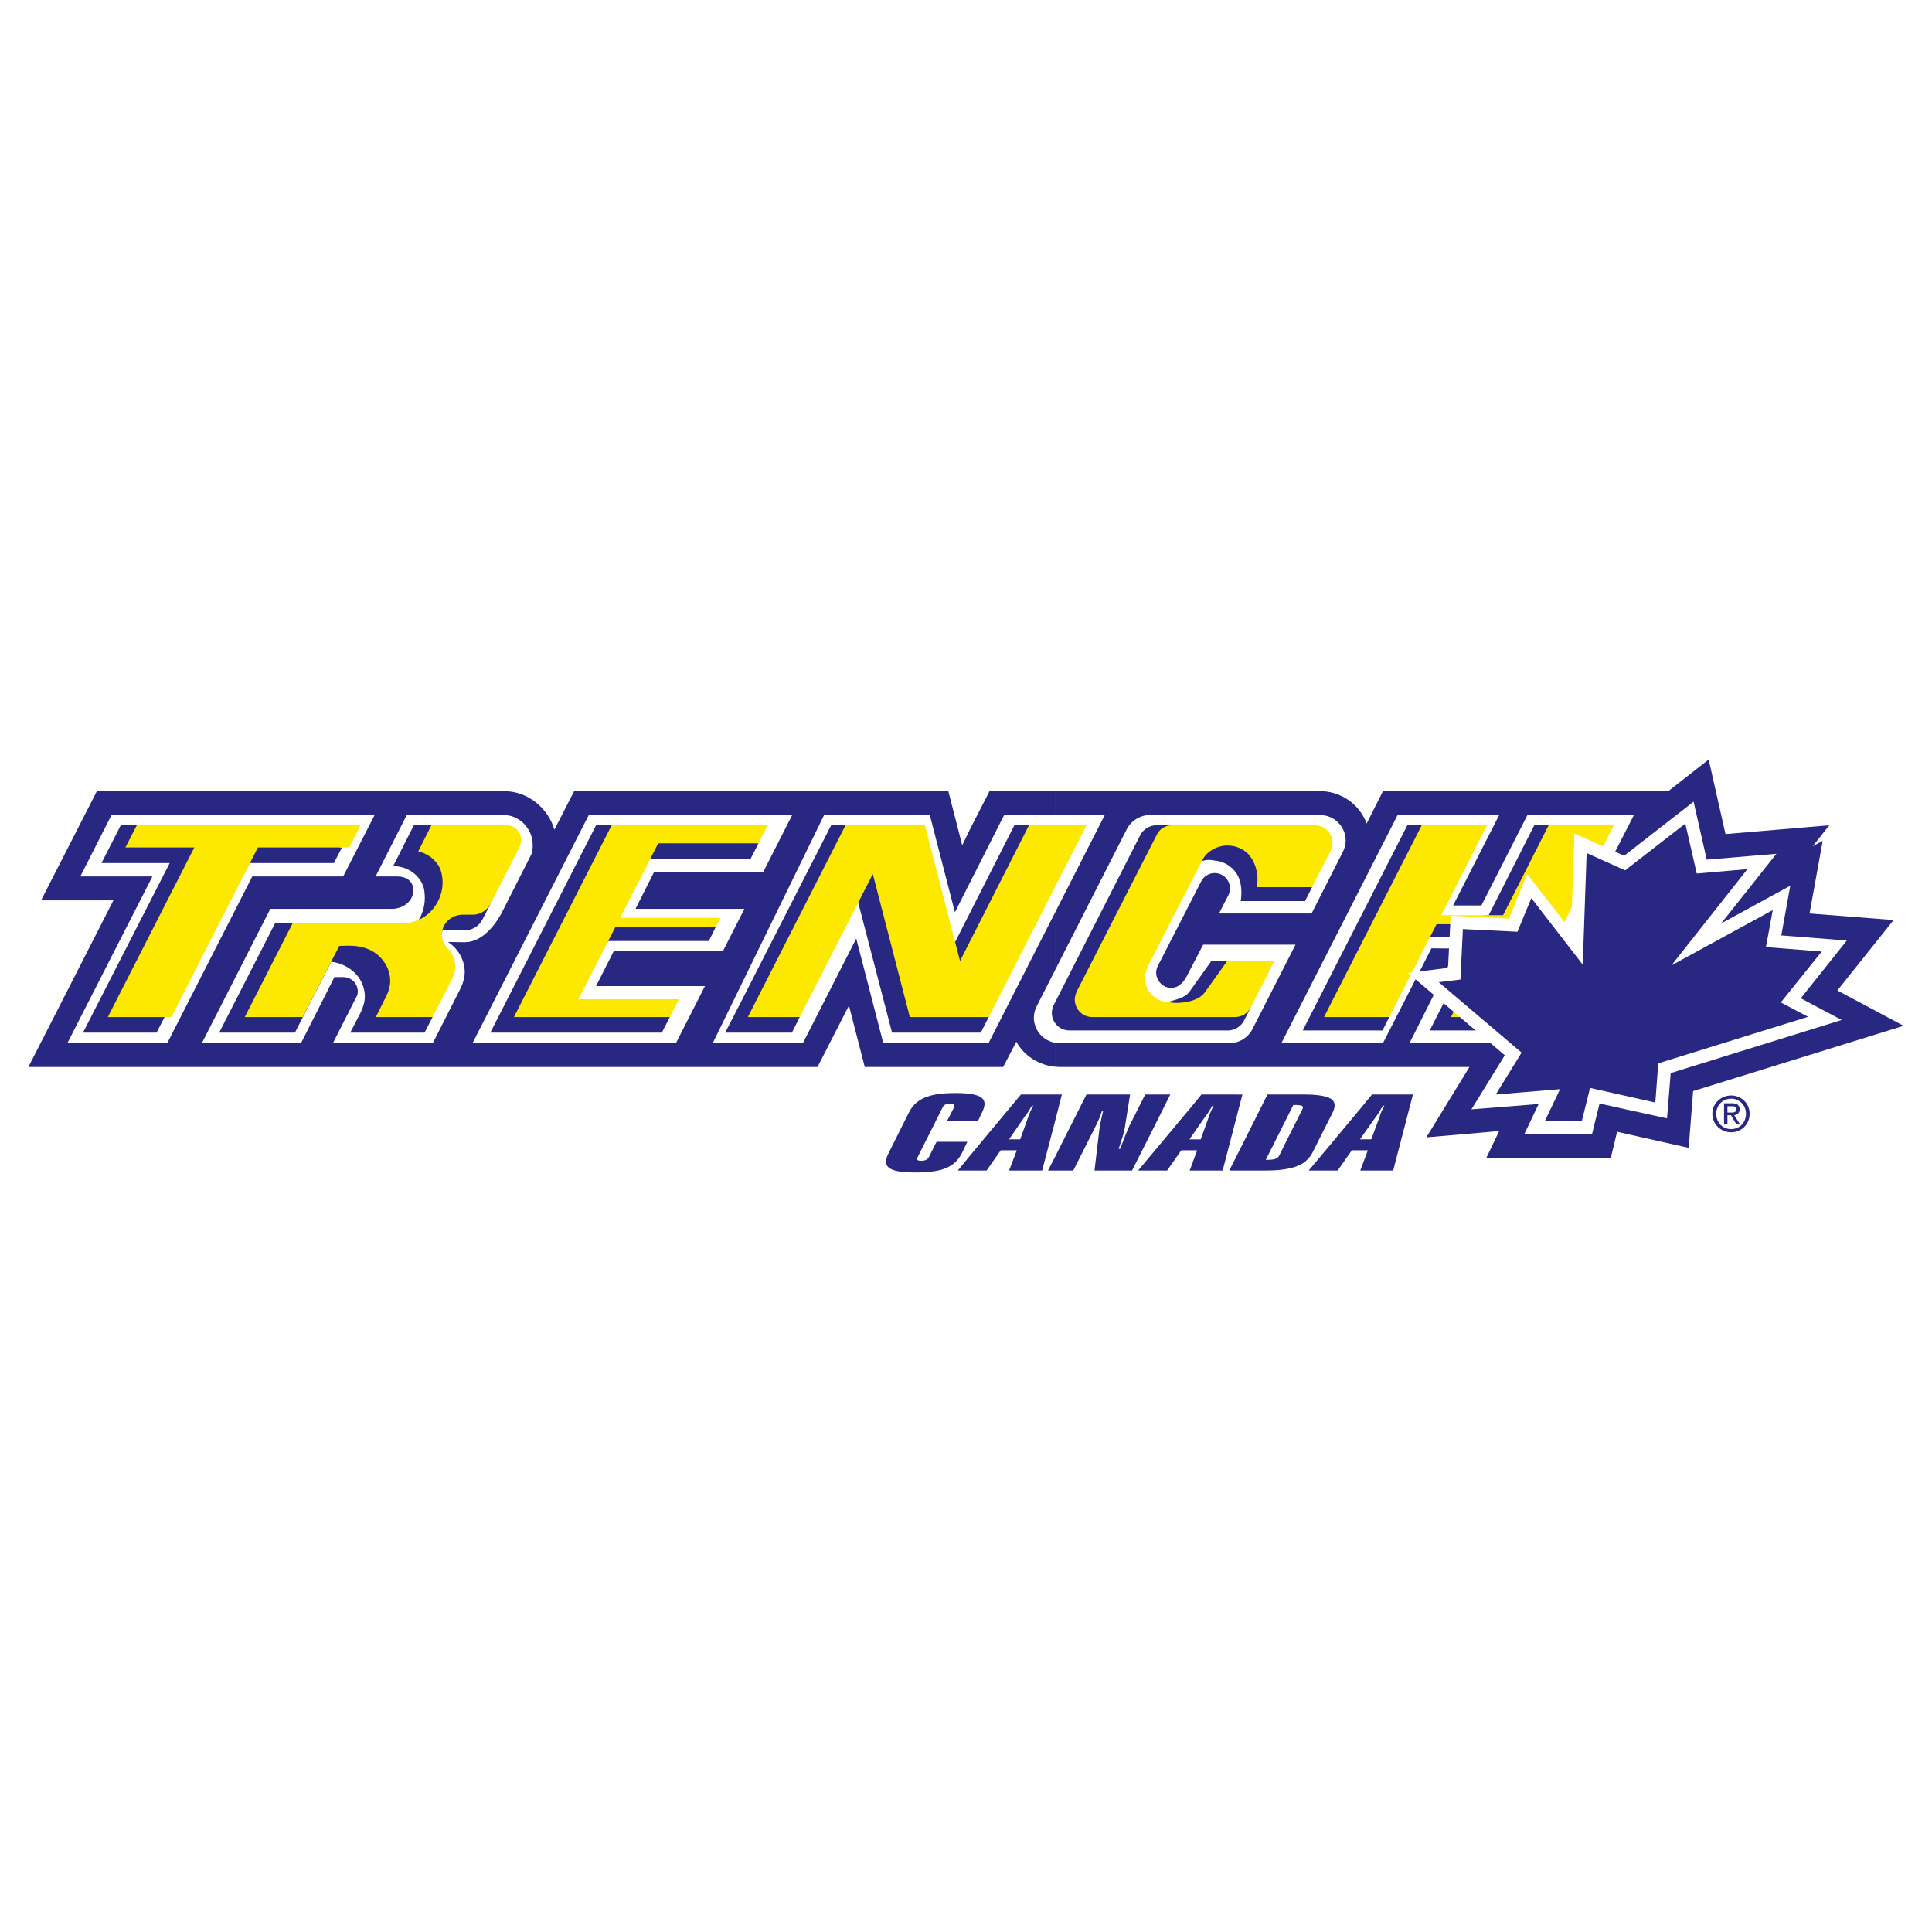 <?xml version="1.0" encoding="utf-8"?>
<!-- Generator: Adobe Illustrator 13.0.0, SVG Export Plug-In . SVG Version: 6.00 Build 14948)  -->
<!DOCTYPE svg PUBLIC "-//W3C//DTD SVG 1.0//EN" "http://www.w3.org/TR/2001/REC-SVG-20010904/DTD/svg10.dtd">
<svg version="1.0" id="Layer_1" xmlns="http://www.w3.org/2000/svg" xmlns:xlink="http://www.w3.org/1999/xlink" x="0px" y="0px"
	 width="192.756px" height="192.756px" viewBox="0 0 192.756 192.756" enable-background="new 0 0 192.756 192.756"
	 xml:space="preserve">
<g>
	<polygon fill-rule="evenodd" clip-rule="evenodd" fill="#FFFFFF" points="0,0 192.756,0 192.756,192.756 0,192.756 0,0 	"/>
	<path fill-rule="evenodd" clip-rule="evenodd" fill="#282781" d="M146.607,106.453h-10.841V81.052
		c0.243,0.34,0.438,0.705,0.583,1.118l1.629-3.232h28.463l4.035-3.16l1.677,7.438l10.354-0.875l-1.652,2.09l0.996-0.535
		l-1.312,7.243l8.386,0.656l-5.614,7.024l6.61,3.525l-21,6.514l-0.438,5.662l-7.146-1.604l-0.632,2.625h-12.421l1.288-2.697
		l-7.268,0.631L146.607,106.453L146.607,106.453z M135.767,116.783h3.232l1.969-7.584h-4.083l-1.118,1.361v2.99l1.58-2.236
		c0.097-0.098,0.268-0.414,0.632-0.998h0.146c-0.219,0.391-0.389,0.754-0.461,1.047l-0.852,2.309h-1.045v1.094h0.705l-0.705,1.871
		V116.783L135.767,116.783z M135.767,106.453h-3.913V78.938c1.579,0.048,3.038,0.851,3.913,2.114V106.453L135.767,106.453z
		 M135.767,110.561v2.99l-0.073,0.121h0.073v1.094h-0.899l-1.41,2.018h-1.604v-1.531L135.767,110.561L135.767,110.561z
		 M135.767,116.637l-0.049,0.146h0.049V116.637L135.767,116.637z M131.854,113.186l1.069-2.115c0.486-0.971,0.243-1.531-1.069-1.75
		V113.186L131.854,113.186z M131.854,106.453h-3.719V78.938h3.573c0.048,0,0.097,0,0.146,0V106.453L131.854,106.453z
		 M131.854,109.32v3.865l-0.875,1.75c-0.486,0.947-1.289,1.508-2.844,1.727v-2.406l1.799-3.574c0.193-0.365-0.024-0.438-0.899-0.438
		l-0.899,1.799v-2.844h2.042C130.856,109.199,131.416,109.248,131.854,109.32L131.854,109.32z M131.854,115.252l-1.288,1.531h1.288
		V115.252L131.854,115.252z M128.135,106.453h-4.837V78.938h4.837V106.453L128.135,106.453z M128.135,109.199v2.844l-1.848,3.67
		h0.194c0.656,0,0.997-0.121,1.143-0.412l0.511-1.045v2.406c-0.56,0.096-1.24,0.121-2.042,0.121h-2.795v-1.289l3.159-6.295H128.135
		L128.135,109.199z M123.298,111.727l0.656-2.527h-0.656V111.727L123.298,111.727z M123.298,106.453h-4.546V78.938h4.546V106.453
		L123.298,106.453z M123.298,109.199v2.527l-1.312,5.057h-3.233v-0.146l0.681-1.871h-0.681v-1.094h1.045l0.827-2.309
		c0.072-0.293,0.268-0.656,0.462-1.047h-0.122c-0.364,0.584-0.534,0.9-0.656,0.998l-1.556,2.236v-2.99l1.118-1.361H123.298
		L123.298,109.199z M123.298,115.494l-0.657,1.289h0.657V115.494L123.298,115.494z M118.752,106.453h-3.598V78.938h3.598V106.453
		L118.752,106.453z M118.752,110.561v2.99l-0.072,0.121h0.072v1.094h-0.899l-1.409,2.018h-1.289v-1.92L118.752,110.561
		L118.752,110.561z M118.752,116.637l-0.072,0.146h0.072V116.637L118.752,116.637z M115.154,112.408l1.604-3.209h-1.604V112.408
		L115.154,112.408z M115.154,106.453h-4.496V78.938h4.496V106.453L115.154,106.453z M115.154,109.199v3.209l-2.212,4.375h-2.284
		v-7.584h2.09l-0.51,3.232c-0.098,0.607-0.341,1.338-0.632,2.188h0.146c0.462-1.215,0.777-1.969,0.924-2.285l1.579-3.135H115.154
		L115.154,109.199z M115.154,114.863l-1.604,1.92h1.604V114.863L115.154,114.863z M110.658,106.453h-4.959
		c-0.146,0-0.291-0.025-0.438-0.025v-27.49h5.396V106.453L110.658,106.453z M110.658,109.199v7.584h-1.459l0.486-4.107
		c0.024-0.17,0.122-0.779,0.365-1.799h-0.122c-0.194,0.631-0.438,1.117-0.583,1.41l-2.261,4.496h-1.823v-1.361l3.136-6.223H110.658
		L110.658,109.199z M105.262,111.873l0.681-2.674h-0.681V111.873L105.262,111.873z M105.262,106.428
		c-1.58-0.145-3.11-1.094-3.864-2.502l-0.656,1.264V78.938h4.521V106.428L105.262,106.428z M105.262,109.199v2.674l-1.288,4.91
		h-3.232v-0.17l0.704-1.848h-0.704v-1.094h1.045l0.826-2.309c0.098-0.293,0.268-0.656,0.462-1.047h-0.121
		c-0.364,0.584-0.535,0.9-0.656,0.998l-1.556,2.26v-3.037l1.118-1.338H105.262L105.262,109.199z M105.262,115.422l-0.704,1.361
		h0.704V115.422L105.262,115.422z M100.741,105.189l-0.656,1.264h-3.208V82.535l1.847-3.597h2.018V105.189L100.741,105.189z
		 M100.741,110.537v3.037l-0.073,0.098h0.073v1.094h-0.899l-1.41,2.018h-1.555v-1.605L100.741,110.537L100.741,110.537z
		 M100.741,116.613l-0.073,0.17h0.073V116.613L100.741,116.613z M96.876,111.824h0.705l0.389-0.826
		c0.511-1.021,0.316-1.629-1.093-1.848V111.824L96.876,111.824z M96.876,106.453h-3.549V78.938h1.289l1.385,5.396l0.875-1.799
		V106.453L96.876,106.453z M96.876,109.15v2.674h-2.382l0.68-1.312c0.122-0.268,0.049-0.389-0.413-0.389
		c-0.413,0-0.608,0.121-0.729,0.389l-0.705,1.41v-2.723c0.559-0.098,1.191-0.146,1.969-0.146
		C95.953,109.053,96.463,109.078,96.876,109.15L96.876,109.15z M96.876,115.178v1.605h-1.312L96.876,115.178L96.876,115.178z
		 M93.328,116.832c1.434-0.244,2.163-0.852,2.649-1.799l0.535-1.119h-3.062l-0.122,0.219V116.832L93.328,116.832z M93.328,106.453
		h-7.049l-1.58-6.125l-3.136,6.125H2.834l8.483-16.626H4.099l5.566-10.889H50.33c2.285,0,4.327,1.628,4.982,3.84l1.969-3.84h36.046
		V106.453L93.328,106.453z M93.328,109.199v2.723l-1.774,3.523c-0.122,0.244-0.048,0.365,0.34,0.365
		c0.389,0,0.632-0.098,0.778-0.365l0.656-1.312v2.699c-0.559,0.098-1.215,0.145-2.018,0.145c-2.771,0-3.33-0.607-2.649-1.943
		l2.018-4.035C91.164,110.051,91.918,109.467,93.328,109.199L93.328,109.199z"/>
	<polygon fill-rule="evenodd" clip-rule="evenodd" fill="#FFFFFF" points="127.843,104.07 137.979,104.07 142.815,94.616 
		145.368,94.64 140.628,104.07 151.396,104.07 163.014,81.32 152.392,81.32 147.799,90.337 144.979,90.337 149.572,81.32 
		139.437,81.32 127.843,104.07 	"/>
	<path fill-rule="evenodd" clip-rule="evenodd" fill="#FFFFFF" d="M114.693,81.32c-0.948,0-1.848,0.583-2.261,1.385l-8.993,17.67
		c-0.171,0.316-0.292,0.754-0.292,1.143c0,1.41,1.143,2.553,2.552,2.553h16.991c0.972,0,1.847-0.582,2.26-1.385l4.303-8.435h-9.213
		l-1.556,2.989c-0.315,0.656-0.826,1.312-1.604,1.312c-0.049,0-0.122,0-0.122,0c-0.777-0.023-1.409-0.754-1.409-1.531
		c0-0.194,0.072-0.461,0.146-0.607l4.375-8.532c0.243-0.461,0.778-0.777,1.312-0.777c0.851,0,1.531,0.681,1.531,1.531
		c0,0.17-0.049,0.413-0.098,0.559l-0.996,1.944h9.236l3.112-6.125c0.17-0.34,0.291-0.754,0.291-1.143
		c0-1.41-1.143-2.552-2.552-2.552H114.693L114.693,81.32z"/>
	<polygon fill-rule="evenodd" clip-rule="evenodd" fill="#FFFFFF" points="82.22,81.32 92.769,81.32 95.272,91.018 100.182,81.32 
		110.221,81.32 98.626,104.07 88.126,104.07 85.428,93.643 80.105,104.07 71.112,104.07 82.22,81.32 	"/>
	<polygon fill-rule="evenodd" clip-rule="evenodd" fill="#FFFFFF" points="67.441,104.07 70.333,98.383 59.469,98.383 
		61.267,94.834 72.157,94.834 74.271,90.678 63.406,90.678 65.253,87.008 76.143,87.008 79.035,81.32 58.74,81.32 47.146,104.07 
		67.441,104.07 	"/>
	<polygon fill-rule="evenodd" clip-rule="evenodd" fill="#FFFFFF" points="16.689,104.07 6.724,104.07 15.207,87.445 8.012,87.445 
		11.123,81.32 37.375,81.32 34.239,87.445 25.172,87.445 16.689,104.07 	"/>
	<path fill-rule="evenodd" clip-rule="evenodd" fill="#FFFFFF" d="M53.027,85.209c0.097-0.219,0.122-0.607,0.122-0.899
		c0-1.604-1.288-2.99-2.892-2.99h-9.674l-3.111,6.125h2.163c0.827,0,1.604,0.414,1.604,1.386c0,1.118-1.094,1.847-2.114,1.847
		H26.971l-6.831,13.393h9.893l3.331-6.586h0.875c0.827,0,1.458,0.654,1.458,1.434c0,0.121-0.024,0.34-0.049,0.365l-2.431,4.787
		h9.965l2.723-5.371c0.243-0.463,0.462-1.119,0.462-1.727c0-1.167-0.656-2.357-1.677-2.989l1.677,0.024
		c1.677,0,3.014-1.604,3.767-3.087L53.027,85.209L53.027,85.209z"/>
	<path fill-rule="evenodd" clip-rule="evenodd" fill="#282781" d="M130.443,102.807v-0.924l9.966-19.542h1.434l0.729,9.455
		l5.955-0.486l4.546-8.969h2.382l-4.229,19.13l-0.681,1.336h-7.899l4.716-9.285h-4.691l-1.823,0.244l-2.236,7.706l-0.681,1.336
		H130.443L130.443,102.807z M130.443,89.438l0.462-0.924l-0.462-0.389V89.438L130.443,89.438z M130.443,88.125v1.313l-0.242,0.461
		h-6.418c0.049-0.243,0.073-0.559,0.073-0.826c0-0.511-0.073-1.069-0.268-1.507c-0.389-0.948-1.361-1.628-2.382-1.701
		c-0.146-0.024-0.364-0.073-0.559-0.073c-0.268,0-0.511,0.049-0.754,0.122l-8.337,11.764l2.893,2.99l2.017-0.682
		c0.754-0.242,1.727-0.389,2.188-1.02l2.188-3.063h1.58l2.357,4.618l-0.681,1.338c-0.292,0.533-0.899,0.947-1.556,0.947h-15.848
		c-0.972,0-1.75-0.777-1.75-1.75c0-0.291,0.072-0.584,0.194-0.803l8.629-16.941c0.291-0.559,0.924-0.972,1.58-0.972h1.604
		l8.046,1.142L130.443,88.125L130.443,88.125z M130.443,101.883l-0.462,0.924h0.462V101.883L130.443,101.883z M74.028,103.025
		v-3.258l8.896-17.427h1.434l10.938,11.643l5.907-11.643h1.458l-4.011,19.13l-0.802,1.555h-8.848l-3.378-12.979l-6.417,9.358
		l0.583,2.066l-0.778,1.555H74.028L74.028,103.025z M74.028,85.695h0.851l0.803-1.556l-1.653-0.194V85.695L74.028,85.695z
		 M27.992,83.896l6.125,0.656l-0.802,1.556h-5.323V83.896L27.992,83.896z M74.028,83.945v1.75h-9.164l-5.032,6.295l11.57,0.511
		l-0.681,1.386H60.708l-4.789,6.295l10.914,1.289l-0.802,1.555H48.92l10.549-20.685h1.556L74.028,83.945L74.028,83.945z
		 M74.028,99.768l-1.677,3.258h1.677V99.768L74.028,99.768z M27.992,103.025h1.434l3.622-7.073c1.069,0.122,2.139,0.705,2.747,1.579
		c0.364,0.512,0.607,1.191,0.607,1.896c0,0.535-0.195,1.119-0.413,1.58l-1.045,2.018h7.414l0.802-1.555l-0.973-2.893l1.969-5.761
		h2.26c0.705,0,1.386-0.438,1.702-1.045l0.802-1.556l-5.882-7.875h-1.75l-2.066,4.083c0.024,0,0.073,0,0.097,0
		c1.361,0,2.625,0.923,2.965,2.188c0.073,0.292,0.098,0.681,0.098,0.997c0,0.899-0.292,1.774-0.802,2.479l-12.396,0.049h-1.191
		V103.025L27.992,103.025z M15.62,103.025h-7.34l8.653-16.917h-6.806l1.92-3.768h1.604l14.34,1.556v2.212h-3.062l-8.507,15.362
		L15.62,103.025L15.62,103.025z M27.992,92.136h-0.559l-5.566,10.889h6.125V92.136L27.992,92.136z"/>
	<polygon fill-rule="evenodd" clip-rule="evenodd" fill="#FDE900" points="10.759,101.471 19.387,84.553 12.508,84.553 
		13.651,82.341 35.964,82.341 34.846,84.553 25.731,84.553 17.103,101.471 10.759,101.471 	"/>
	<path fill-rule="evenodd" clip-rule="evenodd" fill="#FDE900" d="M38.517,99.428l-1.021,2.043h5.664l1.847-3.598
		c0.219-0.414,0.413-0.924,0.413-1.411c0-0.607-0.219-1.312-0.656-1.701c-0.364-0.389-0.68-0.923-0.68-1.507
		c0-1.191,1.045-2.018,2.114-1.993h1.021c0.656,0,1.41-0.462,1.702-1.045l2.941-5.76c0.073-0.146,0.146-0.438,0.146-0.656
		c0-0.802-0.657-1.458-1.458-1.458h-7.511l-1.312,2.601c1.069,0.243,2.066,1.07,2.309,2.115c0.073,0.268,0.122,0.681,0.122,0.997
		c0,1.361-0.729,2.674-1.774,3.379c-0.608,0.413-1.434,0.705-2.236,0.705c-0.049,0-0.146,0-0.146,0H29.183l-4.764,9.334h5.785
		l3.646-7.098l0.924-0.024c1.434,0,2.698,0.413,3.549,1.628c0.364,0.486,0.607,1.191,0.607,1.871
		C38.93,98.406,38.76,98.967,38.517,99.428L38.517,99.428z"/>
	<polygon fill-rule="evenodd" clip-rule="evenodd" fill="#FDE900" points="76.581,82.341 61.024,82.341 51.277,101.471 
		66.833,101.471 67.733,99.695 57.719,99.695 61.389,92.501 71.403,92.501 71.889,91.577 61.875,91.577 65.667,84.139 
		75.682,84.139 76.581,82.341 	"/>
	<polygon fill-rule="evenodd" clip-rule="evenodd" fill="#FDE900" points="108.397,82.341 102.661,82.341 95.783,95.879 
		92.283,82.341 84.358,82.341 74.612,101.471 79.789,101.471 87.081,87.202 90.775,101.471 98.65,101.471 108.397,82.341 	"/>
	<path fill-rule="evenodd" clip-rule="evenodd" fill="#FDE900" d="M123.225,101.471c0.656,0,1.288-0.389,1.556-0.949l2.357-4.618
		h-4.715l-2.188,3.063c-0.583,0.85-1.896,1.094-2.965,1.094c-0.268,0-0.584-0.074-0.803-0.074c-1.215-0.096-2.236-1.141-2.236-2.406
		c0-0.412,0.146-0.826,0.292-1.166l5.421-10.573c0.438-0.899,1.482-1.483,2.527-1.483c0.899,0,1.799,0.414,2.285,1.118
		c0.462,0.608,0.705,1.459,0.705,2.261c0,0.243-0.049,0.559-0.098,0.778h5.542l1.848-3.622c0.097-0.218,0.194-0.51,0.194-0.802
		c0-0.948-0.778-1.75-1.75-1.75h-14.244c-0.704,0-1.264,0.364-1.556,0.972l-7.973,15.605c-0.097,0.219-0.193,0.535-0.193,0.803
		c0,0.971,0.777,1.75,1.749,1.75H123.225L123.225,101.471z"/>
	<polygon fill-rule="evenodd" clip-rule="evenodd" fill="#FDE900" points="154.507,82.341 149.962,91.31 143.788,91.31 
		148.357,82.341 141.843,82.341 132.097,101.471 138.61,101.471 143.326,92.209 149.476,92.209 144.761,101.471 151.226,101.471 
		161.021,82.341 154.507,82.341 	"/>
	<polygon fill-rule="evenodd" clip-rule="evenodd" fill="#FFFFFF" points="173.807,111.119 173.807,111.191 173.807,111.24 
		173.807,111.314 173.782,111.363 173.782,111.41 173.758,111.459 173.733,111.508 173.733,111.557 173.709,111.629 
		173.685,111.654 173.66,111.703 173.612,111.752 173.588,111.801 173.563,111.824 173.539,111.873 173.49,111.896 173.441,111.945 
		173.417,111.971 173.369,112.02 173.32,112.043 173.296,112.068 173.247,112.092 173.198,112.115 173.149,112.141 173.102,112.164 
		173.053,112.164 173.005,112.189 172.932,112.189 172.883,112.213 172.834,112.213 172.785,112.213 172.713,112.213 
		172.713,113.744 172.858,113.721 172.979,113.721 173.102,113.695 173.223,113.695 173.345,113.646 173.466,113.623 
		173.588,113.574 173.709,113.525 173.83,113.477 173.952,113.428 174.049,113.381 174.171,113.307 174.268,113.234 
		174.365,113.162 174.462,113.064 174.56,112.99 174.633,112.895 174.729,112.797 174.803,112.699 174.876,112.602 174.949,112.506 
		174.997,112.383 175.07,112.287 175.119,112.164 175.167,112.043 175.216,111.922 175.24,111.801 175.265,111.654 175.289,111.533 
		175.313,111.387 175.313,111.266 175.338,111.119 173.807,111.119 	"/>
	<polygon fill-rule="evenodd" clip-rule="evenodd" fill="#FFFFFF" points="172.713,110.074 172.785,110.051 172.834,110.074 
		172.883,110.074 172.955,110.074 173.005,110.1 173.053,110.1 173.102,110.123 173.149,110.146 173.198,110.172 173.247,110.195 
		173.296,110.221 173.345,110.244 173.369,110.27 173.417,110.293 173.466,110.342 173.49,110.367 173.539,110.414 173.563,110.439 
		173.588,110.488 173.637,110.512 173.66,110.561 173.685,110.609 173.709,110.658 173.733,110.707 173.758,110.756 
		173.758,110.803 173.782,110.852 173.782,110.9 173.807,110.949 173.807,110.998 173.807,111.07 173.807,111.119 175.338,111.119 
		175.313,110.998 175.313,110.852 175.289,110.73 175.265,110.584 175.24,110.463 175.216,110.342 175.167,110.221 175.119,110.1 
		175.07,109.977 174.997,109.879 174.949,109.758 174.876,109.662 174.803,109.564 174.706,109.467 174.633,109.369 
		174.536,109.271 174.462,109.199 174.365,109.127 174.268,109.029 174.146,108.98 174.049,108.908 173.928,108.834 173.83,108.785 
		173.709,108.738 173.588,108.689 173.466,108.664 173.345,108.615 173.223,108.592 173.102,108.566 172.979,108.566 
		172.858,108.543 172.713,108.543 172.713,110.074 	"/>
	<polygon fill-rule="evenodd" clip-rule="evenodd" fill="#FFFFFF" points="171.594,111.119 171.594,111.07 171.594,110.998 
		171.594,110.949 171.618,110.9 171.618,110.852 171.643,110.803 171.667,110.756 171.691,110.707 171.691,110.658 171.74,110.609 
		171.765,110.561 171.789,110.537 171.813,110.488 171.838,110.439 171.886,110.414 171.91,110.367 171.959,110.342 
		172.008,110.293 172.032,110.27 172.08,110.244 172.129,110.221 172.178,110.195 172.227,110.172 172.275,110.146 172.323,110.123 
		172.372,110.1 172.445,110.1 172.494,110.074 172.542,110.074 172.591,110.074 172.664,110.051 172.713,110.074 172.713,108.543 
		172.591,108.543 172.47,108.566 172.323,108.566 172.202,108.592 172.08,108.615 171.959,108.664 171.838,108.689 171.716,108.738 
		171.594,108.785 171.497,108.834 171.376,108.908 171.278,108.955 171.182,109.029 171.084,109.102 170.986,109.199 
		170.89,109.271 170.792,109.369 170.72,109.443 170.622,109.539 170.549,109.662 170.477,109.758 170.403,109.855 170.354,109.977 
		170.307,110.1 170.258,110.221 170.209,110.342 170.16,110.463 170.136,110.584 170.111,110.73 170.087,110.852 170.087,110.998 
		170.087,111.119 171.594,111.119 	"/>
	<polygon fill-rule="evenodd" clip-rule="evenodd" fill="#FFFFFF" points="172.713,112.213 172.664,112.213 172.591,112.213 
		172.542,112.213 172.494,112.189 172.445,112.189 172.396,112.164 172.323,112.164 172.275,112.141 172.227,112.115 
		172.178,112.092 172.129,112.068 172.08,112.043 172.056,111.994 172.008,111.971 171.959,111.945 171.935,111.896 
		171.886,111.873 171.861,111.824 171.813,111.775 171.789,111.752 171.765,111.703 171.74,111.654 171.716,111.605 
		171.691,111.557 171.667,111.508 171.643,111.459 171.618,111.41 171.618,111.363 171.618,111.314 171.594,111.24 171.594,111.191 
		171.594,111.119 170.087,111.119 170.087,111.266 170.087,111.41 170.111,111.533 170.136,111.654 170.16,111.801 170.209,111.922 
		170.258,112.043 170.307,112.164 170.354,112.287 170.403,112.408 170.477,112.506 170.549,112.627 170.622,112.723 
		170.694,112.82 170.792,112.918 170.865,112.99 170.963,113.088 171.06,113.162 171.157,113.234 171.278,113.307 171.376,113.381 
		171.497,113.428 171.594,113.477 171.716,113.551 171.838,113.574 171.959,113.623 172.08,113.646 172.202,113.695 
		172.323,113.695 172.47,113.721 172.591,113.721 172.713,113.744 172.713,112.213 	"/>
	<polygon fill-rule="evenodd" clip-rule="evenodd" fill="#FFFFFF" points="172.713,108.859 172.615,108.859 172.494,108.859 
		172.372,108.883 172.275,108.908 172.153,108.932 172.056,108.955 171.935,108.98 171.838,109.029 171.74,109.078 171.643,109.127 
		171.546,109.176 171.448,109.248 171.376,109.297 171.278,109.369 171.206,109.443 171.133,109.516 171.06,109.588 
		170.986,109.686 170.914,109.758 170.841,109.855 170.792,109.953 170.744,110.051 170.694,110.146 170.646,110.244 
		170.598,110.342 170.573,110.463 170.549,110.561 170.524,110.682 170.501,110.779 170.477,110.9 170.477,111.021 170.477,111.119 
		171.983,111.119 171.983,111.07 171.983,111.047 172.008,110.998 172.008,110.949 172.008,110.926 172.032,110.877 
		172.032,110.852 172.056,110.803 172.056,110.779 172.08,110.756 172.105,110.707 172.105,110.682 172.129,110.658 
		172.153,110.633 172.178,110.609 172.202,110.584 172.227,110.561 172.251,110.537 172.275,110.512 172.3,110.488 172.348,110.463 
		172.372,110.463 172.396,110.439 172.421,110.414 172.47,110.414 172.494,110.391 172.518,110.391 172.566,110.391 
		172.591,110.367 172.64,110.367 172.664,110.367 172.713,110.367 172.713,108.859 	"/>
	<polygon fill-rule="evenodd" clip-rule="evenodd" fill="#FFFFFF" points="174.973,111.119 174.949,111.021 174.949,110.9 
		174.925,110.779 174.925,110.682 174.9,110.561 174.852,110.463 174.827,110.342 174.778,110.244 174.754,110.146 174.706,110.051 
		174.633,109.953 174.584,109.855 174.512,109.758 174.462,109.686 174.39,109.588 174.316,109.516 174.244,109.443 
		174.146,109.369 174.073,109.297 173.977,109.248 173.879,109.176 173.782,109.127 173.685,109.078 173.588,109.029 173.49,108.98 
		173.393,108.955 173.271,108.932 173.174,108.908 173.053,108.883 172.955,108.859 172.834,108.859 172.713,108.859 
		172.713,110.367 172.761,110.367 172.785,110.367 172.834,110.367 172.883,110.391 172.907,110.391 172.932,110.391 
		172.979,110.414 173.005,110.414 173.028,110.439 173.077,110.463 173.102,110.463 173.125,110.488 173.149,110.512 
		173.174,110.537 173.198,110.561 173.223,110.584 173.247,110.609 173.271,110.633 173.296,110.658 173.32,110.682 
		173.345,110.707 173.369,110.756 173.369,110.779 173.393,110.803 173.393,110.852 173.417,110.877 173.417,110.926 
		173.441,110.949 173.441,110.998 173.441,111.047 173.441,111.07 173.441,111.119 174.973,111.119 	"/>
	<polygon fill-rule="evenodd" clip-rule="evenodd" fill="#FFFFFF" points="172.713,113.404 172.834,113.404 172.932,113.404 
		173.053,113.381 173.174,113.381 173.271,113.355 173.393,113.307 173.49,113.283 173.588,113.234 173.685,113.186 
		173.782,113.137 173.879,113.088 173.977,113.039 174.073,112.967 174.146,112.895 174.244,112.82 174.316,112.748 174.39,112.676 
		174.462,112.602 174.536,112.506 174.584,112.408 174.633,112.311 174.706,112.213 174.754,112.115 174.778,112.02 
		174.827,111.922 174.852,111.801 174.9,111.703 174.925,111.582 174.925,111.484 174.949,111.363 174.949,111.24 174.973,111.119 
		173.441,111.119 173.441,111.168 173.441,111.217 173.441,111.266 173.441,111.314 173.417,111.338 173.417,111.387 
		173.393,111.436 173.393,111.459 173.369,111.484 173.345,111.533 173.345,111.557 173.32,111.582 173.296,111.605 
		173.271,111.654 173.247,111.678 173.223,111.703 173.198,111.727 173.174,111.752 173.149,111.752 173.125,111.775 
		173.102,111.801 173.077,111.824 173.053,111.824 173.005,111.85 172.979,111.85 172.955,111.873 172.907,111.873 172.883,111.873 
		172.834,111.896 172.81,111.896 172.761,111.896 172.713,111.896 172.713,113.404 	"/>
	<polygon fill-rule="evenodd" clip-rule="evenodd" fill="#FFFFFF" points="170.477,111.119 170.477,111.24 170.477,111.363 
		170.501,111.484 170.524,111.582 170.549,111.703 170.573,111.801 170.598,111.922 170.646,112.02 170.694,112.115 
		170.744,112.213 170.792,112.311 170.841,112.408 170.914,112.506 170.986,112.602 171.06,112.676 171.133,112.748 171.206,112.82 
		171.278,112.895 171.376,112.967 171.473,113.039 171.546,113.088 171.643,113.137 171.74,113.186 171.838,113.234 
		171.959,113.283 172.056,113.307 172.153,113.355 172.275,113.381 172.372,113.381 172.494,113.404 172.615,113.404 
		172.713,113.404 172.713,111.896 172.664,111.896 172.64,111.896 172.591,111.896 172.566,111.873 172.518,111.873 
		172.494,111.873 172.445,111.85 172.421,111.85 172.396,111.824 172.372,111.824 172.323,111.801 172.3,111.775 172.275,111.752 
		172.251,111.752 172.227,111.727 172.202,111.703 172.178,111.678 172.153,111.654 172.129,111.605 172.105,111.582 
		172.105,111.557 172.08,111.533 172.056,111.484 172.056,111.459 172.032,111.436 172.032,111.387 172.008,111.338 
		172.008,111.314 172.008,111.266 171.983,111.217 171.983,111.168 171.983,111.119 170.477,111.119 	"/>
	<polygon fill-rule="evenodd" clip-rule="evenodd" fill="#FFFFFF" points="173.345,110.877 172.713,110.512 172.348,110.512 
		172.348,112.02 172.713,112.02 173.345,110.877 172.713,112.02 172.785,112.02 172.883,112.02 172.955,111.994 173.028,111.971 
		173.102,111.922 173.174,111.896 173.223,111.85 173.271,111.801 173.32,111.727 173.345,111.678 173.393,111.605 173.417,111.557 
		173.441,111.484 173.441,111.41 173.466,111.338 173.466,111.266 173.466,111.191 173.441,111.119 173.441,111.07 173.417,110.998 
		173.393,110.926 173.345,110.877 173.32,110.803 173.271,110.756 173.223,110.707 173.174,110.658 173.102,110.609 
		173.028,110.584 172.955,110.561 172.883,110.537 172.785,110.512 172.713,110.512 173.345,110.877 	"/>
	<polygon fill-rule="evenodd" clip-rule="evenodd" fill="#FFFFFF" points="173.247,112.943 173.903,111.801 173.345,110.877 
		172.056,111.654 172.615,112.578 173.247,112.943 172.615,112.578 172.664,112.65 172.713,112.723 172.761,112.773 172.834,112.82 
		172.907,112.869 172.955,112.895 173.028,112.918 173.102,112.943 173.174,112.943 173.247,112.967 173.32,112.943 
		173.393,112.943 173.441,112.918 173.515,112.895 173.588,112.869 173.637,112.846 173.709,112.797 173.758,112.748 
		173.807,112.699 173.854,112.65 173.903,112.602 173.928,112.529 173.977,112.48 174.001,112.408 174.001,112.334 174.025,112.262 
		174.025,112.189 174.025,112.115 174.001,112.043 173.977,111.971 173.952,111.873 173.903,111.801 173.247,112.943 	"/>
	<polygon fill-rule="evenodd" clip-rule="evenodd" fill="#FFFFFF" points="174.268,111.775 173.612,111.436 173.247,111.436 
		173.247,112.943 173.612,112.943 174.268,111.775 173.612,112.943 173.709,112.943 173.807,112.943 173.879,112.918 
		173.952,112.895 174.025,112.846 174.073,112.797 174.146,112.773 174.195,112.699 174.244,112.65 174.268,112.602 
		174.292,112.529 174.341,112.457 174.341,112.408 174.365,112.334 174.365,112.262 174.39,112.189 174.365,112.115 
		174.365,112.043 174.341,111.971 174.341,111.922 174.292,111.85 174.268,111.775 174.244,111.727 174.195,111.678 
		174.146,111.629 174.073,111.582 174.025,111.533 173.952,111.508 173.879,111.459 173.807,111.459 173.709,111.436 
		173.612,111.436 174.268,111.775 	"/>
	<polygon fill-rule="evenodd" clip-rule="evenodd" fill="#FFFFFF" points="172.907,110.512 172.396,111.654 172.979,112.602 
		174.268,111.775 173.66,110.852 172.907,110.512 173.66,110.852 173.612,110.779 173.539,110.707 173.49,110.658 173.417,110.609 
		173.369,110.561 173.296,110.537 173.223,110.512 173.149,110.488 173.077,110.488 173.005,110.488 172.955,110.488 
		172.883,110.512 172.81,110.537 172.737,110.561 172.688,110.584 172.615,110.633 172.566,110.658 172.494,110.707 
		172.445,110.756 172.396,110.803 172.372,110.877 172.323,110.926 172.3,110.998 172.275,111.07 172.275,111.119 172.251,111.191 
		172.251,111.266 172.275,111.363 172.275,111.436 172.3,111.508 172.348,111.582 172.396,111.654 172.907,110.512 	"/>
	<polygon fill-rule="evenodd" clip-rule="evenodd" fill="#FFFFFF" points="172.81,110.682 172.81,110.658 172.81,110.633 
		172.834,110.633 172.834,110.609 172.834,110.584 172.858,110.584 172.858,110.561 172.883,110.561 172.883,110.537 
		172.907,110.537 172.907,110.512 172.932,110.512 172.955,110.512 172.932,110.512 172.907,110.512 173.125,111.994 
		173.174,111.994 173.223,111.994 173.271,111.971 173.32,111.971 173.369,111.945 173.417,111.945 173.49,111.922 173.539,111.896 
		173.588,111.873 173.637,111.85 173.685,111.824 173.733,111.801 173.782,111.752 173.83,111.727 173.879,111.678 173.928,111.629 
		173.977,111.582 174.025,111.533 174.073,111.484 174.098,111.436 174.146,111.363 174.171,111.314 174.195,111.24 174.22,111.191 
		174.244,111.119 174.268,111.07 174.292,110.998 174.292,110.926 174.316,110.877 174.316,110.803 174.316,110.73 174.316,110.682 
		172.81,110.682 	"/>
	<polygon fill-rule="evenodd" clip-rule="evenodd" fill="#FFFFFF" points="172.81,110.828 172.858,110.828 172.883,110.828 
		172.907,110.828 172.932,110.852 172.955,110.852 172.932,110.828 172.907,110.828 172.907,110.803 172.883,110.803 
		172.883,110.779 172.858,110.779 172.858,110.756 172.834,110.73 172.834,110.707 172.81,110.707 172.81,110.682 172.81,110.658 
		172.81,110.682 174.316,110.682 174.316,110.609 174.316,110.537 174.316,110.463 174.292,110.391 174.292,110.342 174.268,110.27 
		174.244,110.195 174.22,110.123 174.195,110.051 174.146,109.977 174.098,109.928 174.073,109.855 174.025,109.783 
		173.952,109.734 173.903,109.686 173.854,109.637 173.782,109.588 173.709,109.539 173.66,109.516 173.588,109.467 
		173.539,109.443 173.466,109.418 173.393,109.395 173.345,109.395 173.271,109.369 173.198,109.346 173.149,109.346 
		173.077,109.346 173.005,109.32 172.955,109.32 172.883,109.32 172.81,109.32 172.81,110.828 	"/>
	<polygon fill-rule="evenodd" clip-rule="evenodd" fill="#FFFFFF" points="171.254,110.074 172.008,110.828 172.81,110.828 
		172.81,109.32 172.008,109.32 171.254,110.074 172.008,109.32 171.935,109.32 171.838,109.346 171.765,109.346 171.691,109.395 
		171.618,109.418 171.546,109.467 171.497,109.516 171.448,109.564 171.4,109.613 171.376,109.662 171.327,109.734 171.303,109.807 
		171.278,109.855 171.278,109.928 171.254,110.002 171.254,110.074 171.254,110.146 171.278,110.221 171.278,110.293 
		171.303,110.367 171.327,110.414 171.376,110.488 171.4,110.537 171.448,110.609 171.497,110.658 171.546,110.707 171.618,110.73 
		171.691,110.779 171.765,110.803 171.838,110.828 171.935,110.828 172.008,110.828 171.254,110.074 	"/>
	<polygon fill-rule="evenodd" clip-rule="evenodd" fill="#FFFFFF" points="172.008,112.943 172.785,112.189 172.785,110.074 
		171.254,110.074 171.254,112.189 172.008,112.943 171.254,112.189 171.254,112.287 171.278,112.359 171.303,112.457 
		171.327,112.529 171.352,112.578 171.4,112.65 171.448,112.699 171.497,112.748 171.546,112.797 171.618,112.846 171.667,112.869 
		171.74,112.895 171.813,112.918 171.886,112.943 171.959,112.943 172.008,112.943 172.08,112.943 172.153,112.943 172.227,112.918 
		172.3,112.895 172.372,112.869 172.421,112.846 172.494,112.797 172.542,112.748 172.591,112.699 172.64,112.65 172.688,112.578 
		172.713,112.529 172.737,112.457 172.761,112.359 172.761,112.287 172.785,112.189 172.008,112.943 	"/>
	<polygon fill-rule="evenodd" clip-rule="evenodd" fill="#FFFFFF" points="173.102,112.189 172.348,111.436 172.008,111.436 
		172.008,112.943 172.348,112.943 173.102,112.189 172.348,112.943 172.421,112.943 172.518,112.943 172.591,112.918 
		172.664,112.895 172.737,112.846 172.81,112.797 172.858,112.773 172.907,112.699 172.955,112.65 172.979,112.602 173.028,112.529 
		173.053,112.457 173.077,112.408 173.077,112.334 173.102,112.262 173.102,112.189 173.102,112.115 173.077,112.043 
		173.077,111.971 173.053,111.922 173.028,111.85 172.979,111.775 172.955,111.727 172.907,111.678 172.858,111.629 172.81,111.582 
		172.737,111.533 172.664,111.508 172.591,111.459 172.518,111.459 172.421,111.436 172.348,111.436 173.102,112.189 	"/>
	<polygon fill-rule="evenodd" clip-rule="evenodd" fill="#FFFFFF" points="172.348,110.512 171.57,111.266 171.57,112.189 
		173.102,112.189 173.102,111.266 172.348,110.512 173.102,111.266 173.102,111.191 173.077,111.096 173.053,111.021 
		173.028,110.949 173.005,110.877 172.955,110.803 172.907,110.756 172.858,110.707 172.81,110.658 172.737,110.609 
		172.688,110.584 172.615,110.561 172.542,110.537 172.47,110.537 172.421,110.512 172.348,110.512 172.275,110.512 
		172.202,110.537 172.129,110.537 172.056,110.561 171.983,110.584 171.935,110.609 171.861,110.658 171.813,110.707 
		171.765,110.756 171.716,110.803 171.691,110.877 171.643,110.949 171.618,111.021 171.594,111.096 171.594,111.191 
		171.57,111.266 172.348,110.512 	"/>
	<polygon fill-rule="evenodd" clip-rule="evenodd" fill="#FFFFFF" points="172.348,109.588 171.57,110.367 171.57,110.998 
		173.102,110.998 173.102,110.367 172.348,109.588 173.102,110.367 173.102,110.27 173.077,110.172 173.053,110.1 173.028,110.025 
		173.005,109.953 172.955,109.904 172.907,109.832 172.858,109.783 172.81,109.734 172.737,109.709 172.688,109.662 
		172.615,109.637 172.542,109.613 172.47,109.613 172.421,109.588 172.348,109.588 172.275,109.588 172.202,109.613 
		172.129,109.613 172.056,109.637 171.983,109.662 171.935,109.709 171.861,109.734 171.813,109.783 171.765,109.832 
		171.716,109.904 171.691,109.953 171.643,110.025 171.618,110.1 171.594,110.172 171.594,110.27 171.57,110.367 172.348,109.588 	
		"/>
	<polygon fill-rule="evenodd" clip-rule="evenodd" fill="#FFFFFF" points="172.785,111.119 172.785,109.588 172.348,109.588 
		172.348,111.119 172.785,111.119 	"/>
	<polygon fill-rule="evenodd" clip-rule="evenodd" fill="#FFFFFF" points="173.977,110.658 173.977,110.584 173.977,110.537 
		173.977,110.463 173.952,110.391 173.928,110.316 173.903,110.244 173.879,110.172 173.83,110.1 173.782,110.051 173.733,109.977 
		173.685,109.928 173.637,109.879 173.588,109.832 173.539,109.807 173.49,109.758 173.417,109.734 173.369,109.709 173.32,109.686 
		173.271,109.662 173.223,109.662 173.174,109.637 173.125,109.637 173.102,109.637 173.053,109.613 173.005,109.613 
		172.979,109.613 172.932,109.613 172.907,109.613 172.858,109.588 172.834,109.588 172.81,109.588 172.785,109.588 
		172.785,111.119 172.81,111.119 172.834,111.119 172.81,111.119 172.81,111.096 172.785,111.096 172.761,111.096 172.737,111.07 
		172.713,111.07 172.688,111.047 172.664,111.047 172.64,111.021 172.615,110.998 172.591,110.975 172.566,110.926 172.542,110.9 
		172.518,110.852 172.518,110.828 172.494,110.803 172.494,110.756 172.47,110.73 172.47,110.707 172.47,110.682 172.47,110.658 
		173.977,110.658 	"/>
	<polygon fill-rule="evenodd" clip-rule="evenodd" fill="#FFFFFF" points="172.713,111.752 172.737,111.752 172.785,111.752 
		172.81,111.752 172.834,111.752 172.883,111.752 172.907,111.752 172.955,111.752 172.979,111.752 173.028,111.727 
		173.077,111.727 173.125,111.727 173.174,111.703 173.223,111.703 173.271,111.678 173.345,111.654 173.393,111.629 
		173.466,111.605 173.515,111.557 173.588,111.533 173.637,111.484 173.709,111.41 173.758,111.363 173.807,111.289 
		173.854,111.217 173.879,111.145 173.903,111.07 173.928,110.998 173.952,110.926 173.977,110.852 173.977,110.779 173.977,110.73 
		173.977,110.658 172.47,110.658 172.47,110.633 172.47,110.609 172.494,110.584 172.494,110.537 172.518,110.512 172.518,110.488 
		172.542,110.439 172.566,110.414 172.615,110.367 172.64,110.342 172.664,110.316 172.688,110.293 172.737,110.27 172.761,110.27 
		172.785,110.244 172.81,110.244 172.834,110.244 172.81,110.244 172.785,110.244 172.761,110.244 172.737,110.244 172.713,110.244 
		172.713,111.752 	"/>
	<polygon fill-rule="evenodd" clip-rule="evenodd" fill="#FFFFFF" points="171.57,110.998 172.348,111.752 172.713,111.752 
		172.713,110.244 172.348,110.244 171.57,110.998 172.348,110.244 172.251,110.244 172.153,110.244 172.08,110.27 172.008,110.293 
		171.935,110.342 171.886,110.367 171.813,110.414 171.765,110.463 171.716,110.537 171.691,110.584 171.643,110.658 
		171.618,110.707 171.618,110.779 171.594,110.852 171.594,110.926 171.57,110.998 171.594,111.07 171.594,111.145 171.618,111.217 
		171.618,111.266 171.643,111.338 171.691,111.41 171.716,111.459 171.765,111.508 171.813,111.557 171.886,111.605 
		171.935,111.654 172.008,111.678 172.08,111.727 172.153,111.727 172.251,111.752 172.348,111.752 171.57,110.998 	"/>
	<path fill-rule="evenodd" clip-rule="evenodd" fill="#282781" d="M172.713,112.967c1.021,0,1.847-0.777,1.847-1.848
		c0-1.045-0.826-1.822-1.847-1.822v0.316c0.826,0,1.482,0.656,1.482,1.506c0,0.9-0.656,1.531-1.482,1.531V112.967L172.713,112.967z
		 M172.713,111.289v-0.291c0.292,0,0.51-0.023,0.51-0.34c0-0.268-0.218-0.291-0.438-0.291h-0.072v-0.293h0.097
		c0.511,0,0.754,0.195,0.754,0.607c0,0.365-0.243,0.535-0.535,0.584l0.584,0.924h-0.365L172.713,111.289L172.713,111.289z
		 M172.713,109.297c-0.997,0-1.872,0.777-1.872,1.822c0,1.07,0.875,1.848,1.872,1.848v-0.316c-0.827,0-1.483-0.631-1.483-1.531
		c0-0.85,0.656-1.506,1.483-1.506V109.297L172.713,109.297z M172.713,110.074v0.293h-0.365v0.631h0.365v0.291v-0.023h-0.365v0.924
		h-0.34v-2.115H172.713L172.713,110.074z"/>
	<polygon fill-rule="evenodd" clip-rule="evenodd" fill="#FFFFFF" points="159.587,110.1 158.834,113.162 152.076,113.162 
		153.511,110.146 146.802,110.682 150.132,105.285 140.482,97.07 144.469,96.56 144.735,91.358 150.545,91.65 152.368,87.202 
		156.743,92.841 157.083,83.167 162.042,85.379 168.97,79.983 170.282,85.768 177.233,85.185 171.716,92.136 178.619,88.369 
		177.72,93.327 184.258,93.838 179.664,99.598 183.747,101.762 166.685,107.061 166.319,111.582 159.587,110.1 	"/>
	<polygon fill-rule="evenodd" clip-rule="evenodd" fill="#282781" points="154.118,111.873 155.649,108.664 149.232,109.199 
		151.809,105.018 143.545,97.994 145.708,97.727 145.951,92.695 151.396,92.963 152.781,89.608 157.91,96.244 158.299,85.111 
		162.14,86.837 168.143,82.17 169.285,87.153 174.341,86.716 166.758,96.317 176.869,90.799 176.188,94.494 181.755,94.932 
		177.671,100.012 180.394,101.445 165.444,106.088 165.153,110.002 158.639,108.543 157.812,111.873 154.118,111.873 	"/>
</g>
</svg>
